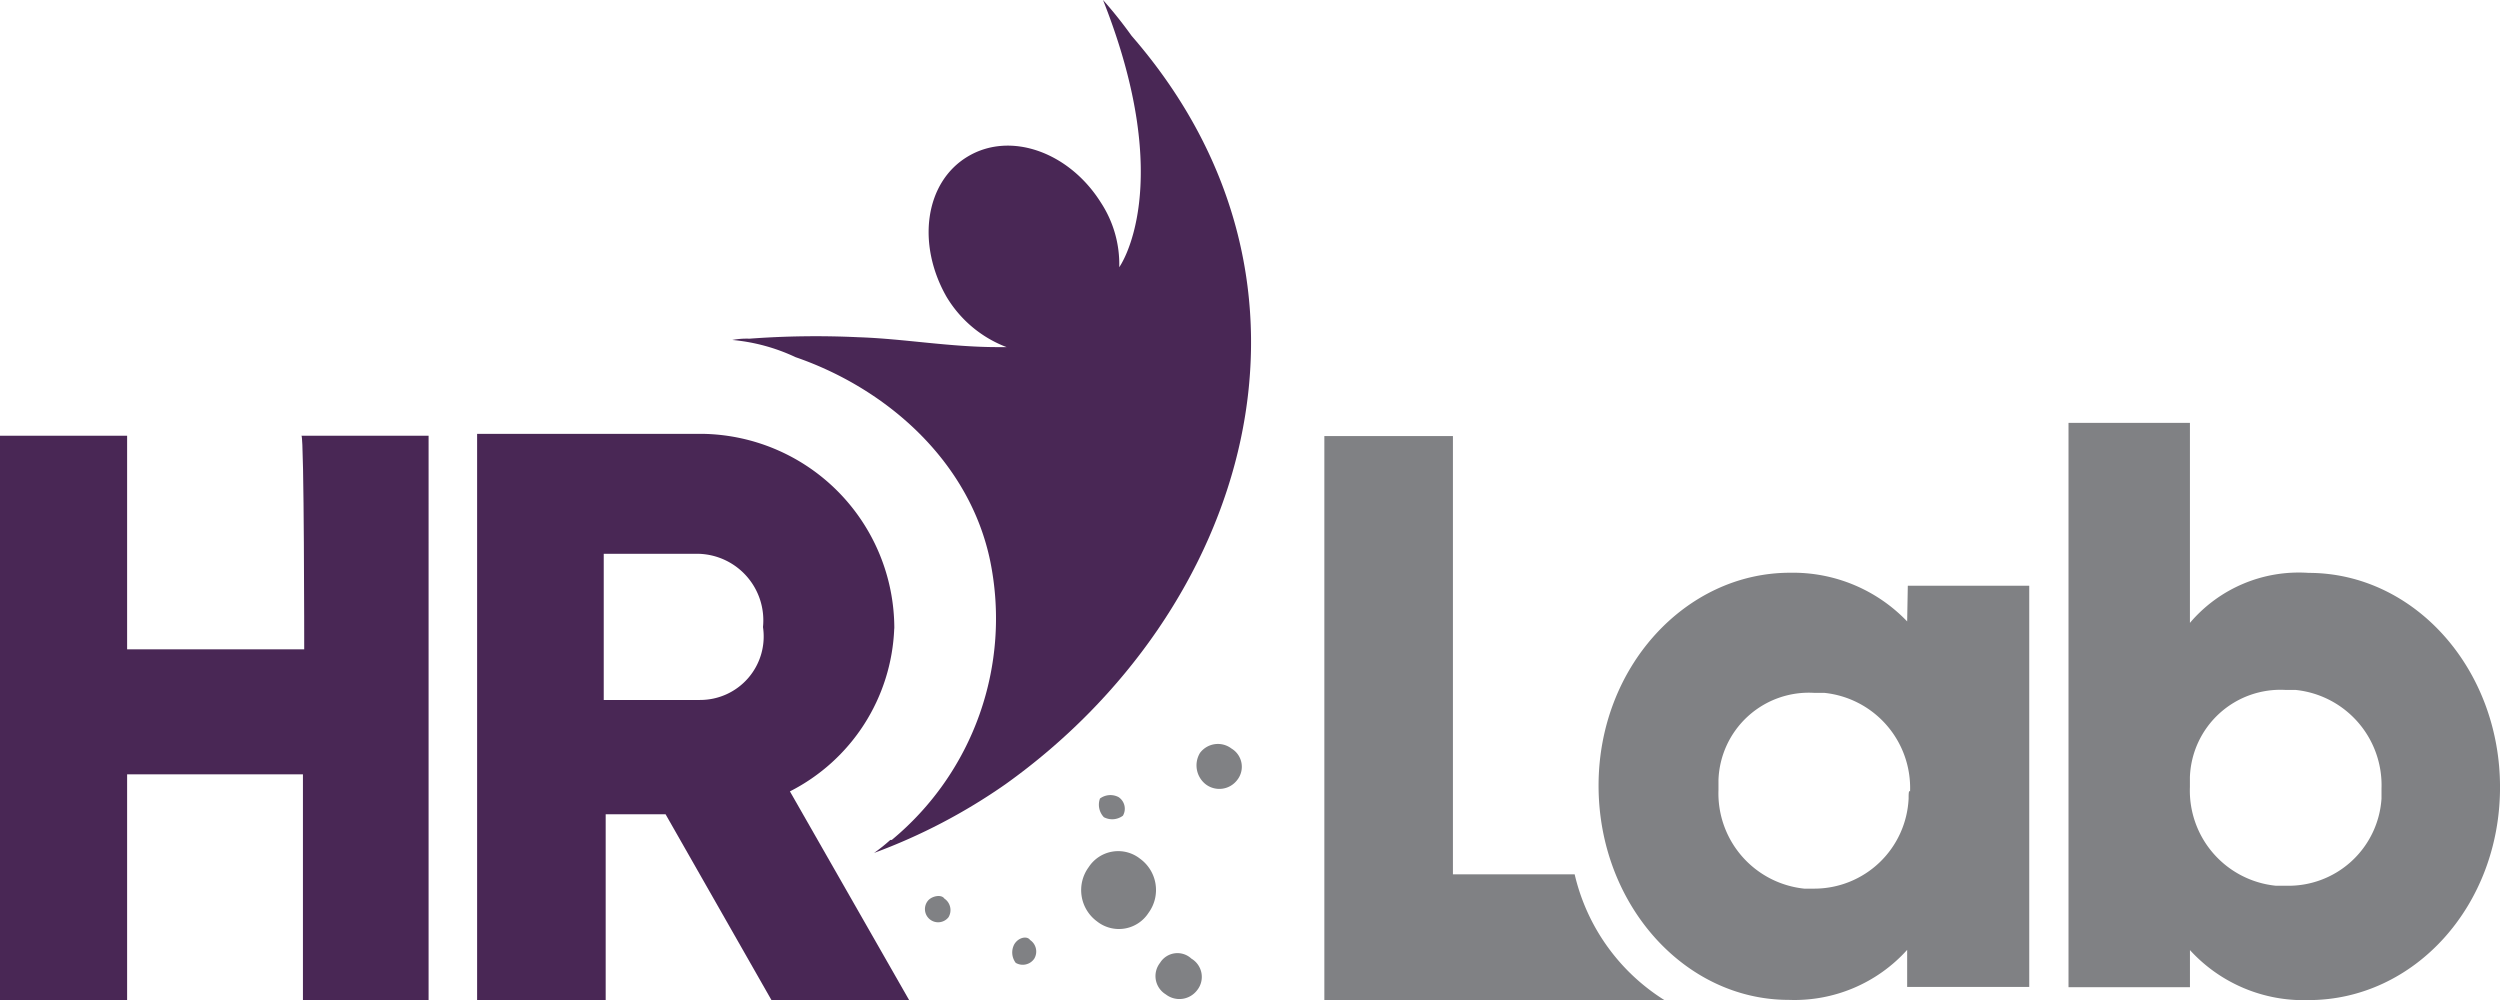 <svg id="website-logo-10" xmlns="http://www.w3.org/2000/svg" width="107.853" height="43.145" viewBox="0 0 107.853 43.145">
  <g id="Layer_1" data-name="Layer 1" transform="translate(0 0)">
    <path id="Path_1096" data-name="Path 1096" d="M92.379,45.769H87.127V26.86H81.58V51.19H96.245a8.733,8.733,0,0,1-3.866-5.421Z" transform="translate(-24.446 -8.049)" fill="#808184"/>
    <path id="Path_1097" data-name="Path 1097" d="M137.778,32.521a6.156,6.156,0,0,0-5.12,2.157V26.05H127.42V50.394h5.239v-1.6a6.632,6.632,0,0,0,5.12,2.157c4.559,0,8.257-4.069,8.257-9.182S142.337,32.521,137.778,32.521Zm3.145,9.735a4.02,4.02,0,0,1-4.132,3.761h-.434a4.125,4.125,0,0,1-3.7-4.251v-.434a3.908,3.908,0,0,1,4.132-3.761h.434a4.132,4.132,0,0,1,3.7,4.258Z" transform="translate(-38.182 -7.806)" fill="#808184"/>
    <path id="Path_1098" data-name="Path 1098" d="M111.784,37.38a6.814,6.814,0,0,0-5.056-2.1c-4.5,0-8.257,4.069-8.257,9.182s3.7,9.245,8.2,9.245a6.541,6.541,0,0,0,5.113-2.157v1.6h5.267V35.84h-5.239Zm.063,7.641a4.076,4.076,0,0,1-4.069,3.887h-.434a4.132,4.132,0,0,1-3.7-4.258v-.427a3.9,3.9,0,0,1,4.132-3.761h.434a4.125,4.125,0,0,1,3.7,4.251C111.847,44.65,111.847,44.839,111.847,45.021Z" transform="translate(-29.507 -10.571)" fill="#808184"/>
    <path id="Path_1099" data-name="Path 1099" d="M69.135,52.752a1.52,1.52,0,0,0-2.213.371,1.674,1.674,0,0,0,.364,2.339,1.52,1.52,0,0,0,2.22-.371,1.667,1.667,0,0,0-.371-2.339Z" transform="translate(-19.957 -15.71)" fill="#808184"/>
    <path id="Path_1100" data-name="Path 1100" d="M62.442,58.046a.742.742,0,0,0,.063.8.6.6,0,0,0,.8-.182.6.6,0,0,0-.182-.805C63,57.674,62.625,57.738,62.442,58.046Z" transform="translate(-18.685 -17.307)" fill="#808184"/>
    <path id="Path_1101" data-name="Path 1101" d="M57.141,55.366a.569.569,0,1,0,.861.742.6.6,0,0,0-.182-.805C57.7,55.121,57.323,55.184,57.141,55.366Z" transform="translate(-17.081 -16.539)" fill="#808184"/>
    <path id="Path_1102" data-name="Path 1102" d="M72.727,58.949a.882.882,0,0,0-1.352.182.924.924,0,0,0,.245,1.359.959.959,0,0,0,1.352-.175.917.917,0,0,0-.245-1.366Z" transform="translate(-21.329 -17.593)" fill="#808184"/>
    <path id="Path_1103" data-name="Path 1103" d="M68.728,49.869a.6.6,0,0,0-.189-.805.756.756,0,0,0-.8.063.784.784,0,0,0,.168.805.77.77,0,0,0,.819-.063Z" transform="translate(-20.285 -14.677)" fill="#808184"/>
    <path id="Path_1104" data-name="Path 1104" d="M75.214,46.025a.966.966,0,0,0-1.359.189,1.037,1.037,0,0,0,.245,1.352.967.967,0,0,0,1.359-.182.917.917,0,0,0-.245-1.359Z" transform="translate(-22.086 -13.732)" fill="#808184"/>
    <path id="Path_1105" data-name="Path 1105" d="M13.124,36.057H5.484V26.84H0V51.184H5.484V41.449h7.585v9.735h5.421V26.84H13.005C13.124,26.84,13.124,36.057,13.124,36.057Z" transform="translate(0 -8.043)" fill="#492755"/>
    <path id="Path_1106" data-name="Path 1106" d="M47.389,35.124a8.4,8.4,0,0,0-8.258-8.4H29.39V51.148h5.547V43.136h2.584l4.566,8.012h5.939l-5.141-9a8.229,8.229,0,0,0,4.5-7.024Zm-8.4,3.082H34.853V31.9h4.132a2.871,2.871,0,0,1,2.738,3.159,2.738,2.738,0,0,1-2.717,3.145Z" transform="translate(-8.807 -8.007)" fill="#492755"/>
    <path id="Path_1107" data-name="Path 1107" d="M61.1,0c3.2,8.075.7,11.528.7,11.528a4.86,4.86,0,0,0-.8-2.8c-1.359-2.157-3.887-3.082-5.736-1.975s-2.213,3.761-.924,6.037a5.148,5.148,0,0,0,2.6,2.185h-.371c-2.1,0-4.069-.364-6.037-.427a38.742,38.742,0,0,0-4.685.063,3.32,3.32,0,0,0-.742.056,8.11,8.11,0,0,1,2.731.742c3.943,1.359,7.515,4.5,8.4,8.81a12.4,12.4,0,0,1-4.251,12.018h-.063a7.452,7.452,0,0,1-.7.56,24.968,24.968,0,0,0,5.666-2.962c10.372-7.4,14.868-21.445,5.442-32.293A18.818,18.818,0,0,0,61.1,0Z" transform="translate(-13.514 0)" fill="#492755"/>
  </g>
</svg>
